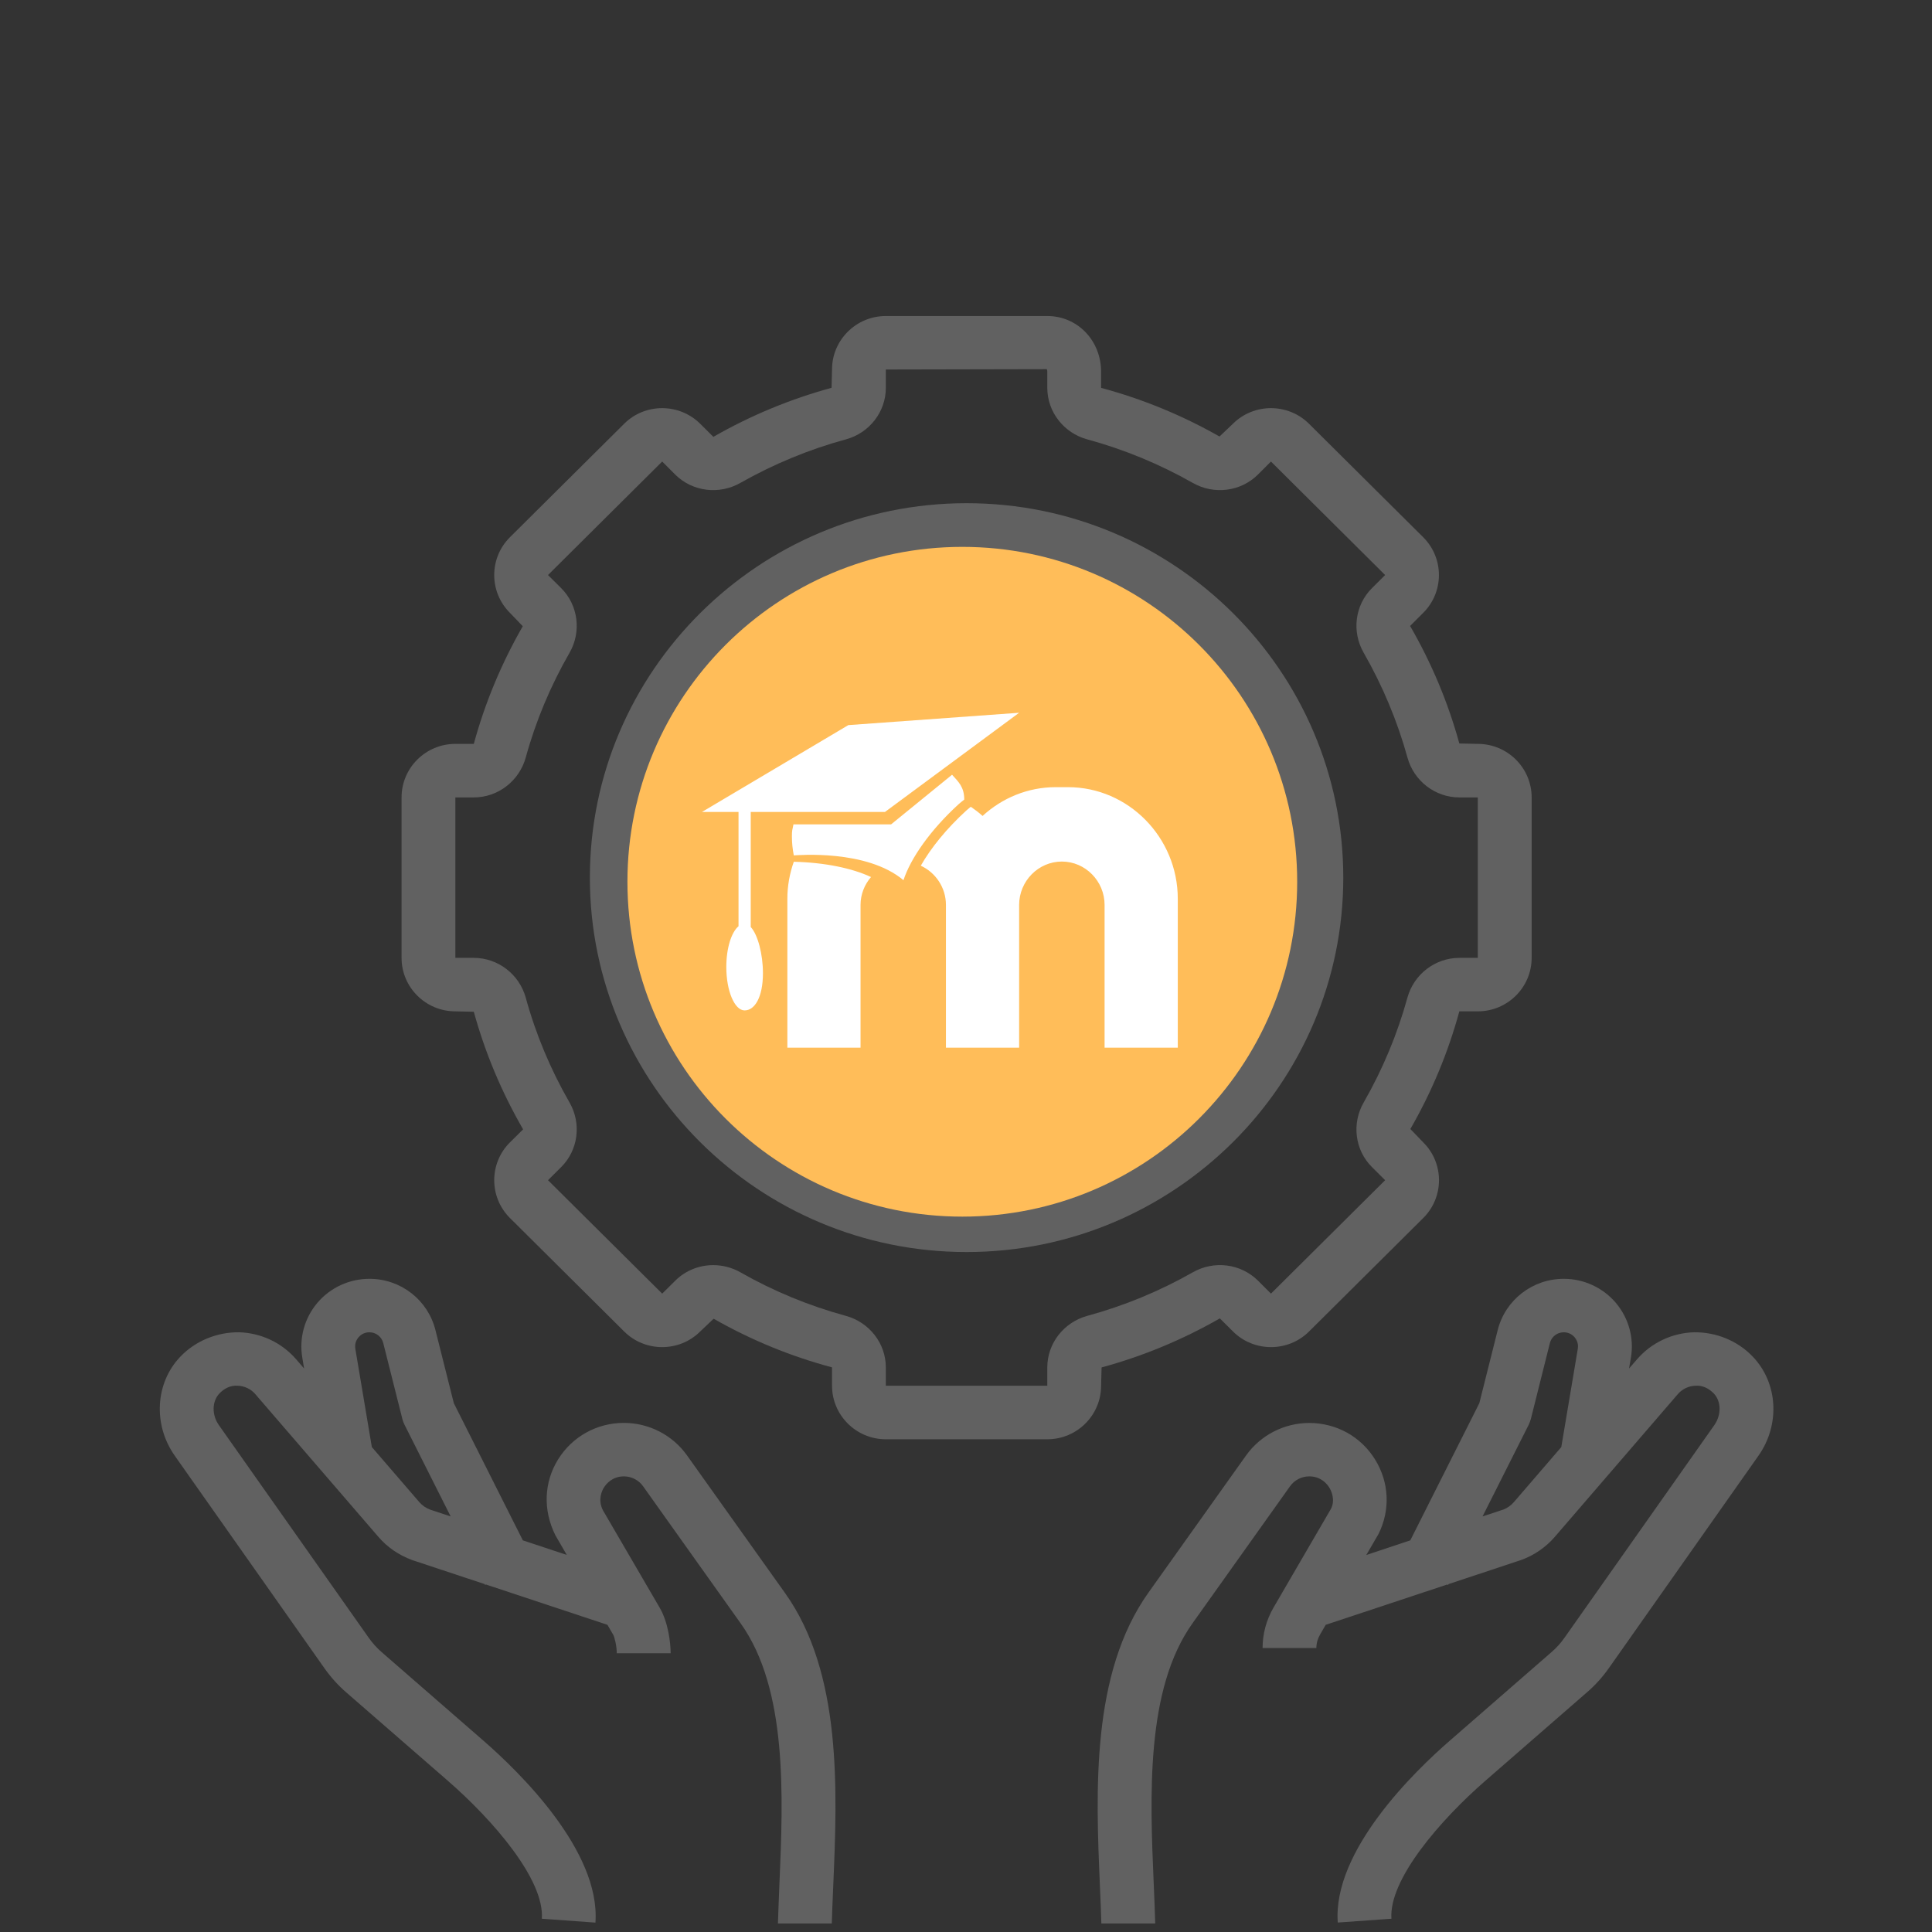 <svg xmlns="http://www.w3.org/2000/svg" xmlns:xlink="http://www.w3.org/1999/xlink" width="150" zoomAndPan="magnify" viewBox="0 0 112.5 112.5" height="150" preserveAspectRatio="xMidYMid meet" version="1.0"><rect x="0" y="0" width="112.5" height="112.5" fill="#333333" stroke="none"/><defs><clipPath id="4ec3c304bc"><path d="M 63 74 L 104 74 L 104 112.004 L 63 112.004 Z M 63 74 " clip-rule="nonzero"/></clipPath><clipPath id="aedacdb00f"><path d="M 9 74 L 49 74 L 49 112.004 L 9 112.004 Z M 9 74 " clip-rule="nonzero"/></clipPath><clipPath id="7c2fc1da3c"><path d="M 23 18.402 L 90 18.402 L 90 84 L 23 84 Z M 23 18.402 " clip-rule="nonzero"/></clipPath><clipPath id="0c499ccc1b"><path d="M 36.535 31.844 L 75.535 31.844 L 75.535 70.844 L 36.535 70.844 Z M 36.535 31.844 " clip-rule="nonzero"/></clipPath><clipPath id="cac1e9ef7c"><path d="M 40.852 41.504 L 68.602 41.504 L 68.602 61.004 L 40.852 61.004 Z M 40.852 41.504 " clip-rule="nonzero"/></clipPath></defs><g clip-path="url(#4ec3c304bc)"><path fill="#616161" d="M 87.211 77.449 L 86.141 81.707 L 82.121 89.695 L 79.559 90.547 L 80.266 89.332 C 80.969 87.934 80.895 86.309 80.066 84.98 C 79.242 83.648 77.809 82.859 76.238 82.859 C 74.781 82.859 73.406 83.566 72.562 84.746 C 67.133 92.375 66.887 92.719 66.887 92.719 C 63.523 97.426 63.812 104.289 64.047 109.805 C 64.082 110.613 64.117 111.398 64.137 112.145 L 67.27 112.059 C 67.25 111.297 67.215 110.5 67.18 109.672 C 66.965 104.633 66.695 98.359 69.445 94.516 L 75.117 86.547 C 75.375 86.184 75.793 85.969 76.238 85.969 C 76.926 85.969 77.281 86.422 77.402 86.617 C 77.52 86.809 77.766 87.328 77.504 87.855 L 74.148 93.625 C 73.738 94.336 73.52 95.145 73.52 95.965 L 76.652 95.965 C 76.652 95.691 76.727 95.422 76.863 95.188 L 77.195 94.613 L 84.27 92.266 L 84.32 92.293 L 84.348 92.242 L 88.617 90.824 C 89.359 90.547 90.023 90.086 90.535 89.492 L 97.703 81.176 C 97.961 80.879 98.332 80.703 98.727 80.691 C 99.137 80.66 99.508 80.844 99.797 81.145 C 100.23 81.598 100.242 82.387 99.828 82.98 L 91.105 95.359 C 90.891 95.668 90.637 95.949 90.352 96.195 L 84.434 101.348 C 82.367 103.141 77.594 107.77 77.898 111.949 L 81.023 111.727 C 80.859 109.453 83.867 105.977 86.496 103.691 L 92.414 98.539 C 92.891 98.129 93.312 97.66 93.676 97.145 L 102.395 84.766 C 103.668 82.957 103.531 80.535 102.07 79.004 C 101.18 78.066 99.926 77.566 98.652 77.578 C 97.371 77.613 96.16 78.184 95.328 79.148 L 94.859 79.688 L 94.969 79.051 C 95.16 77.906 94.836 76.742 94.082 75.855 C 93.328 74.973 92.223 74.465 91.059 74.465 C 89.238 74.465 87.656 75.691 87.211 77.449 Z M 89.141 82.629 L 90.25 78.203 C 90.344 77.836 90.676 77.578 91.059 77.578 C 91.391 77.578 91.598 77.762 91.691 77.871 C 91.781 77.977 91.93 78.211 91.875 78.539 L 90.914 84.262 L 88.152 87.469 C 87.984 87.664 87.762 87.816 87.57 87.891 L 86.328 88.301 L 89.023 82.949 C 89.07 82.844 89.109 82.738 89.141 82.629 Z M 89.141 82.629 " fill-opacity="1" fill-rule="nonzero"/></g><g clip-path="url(#aedacdb00f)"><path fill="#616161" d="M 18.895 97.145 C 19.258 97.66 19.68 98.129 20.156 98.543 L 26.074 103.691 C 28.703 105.977 31.715 109.453 31.551 111.727 L 34.672 111.953 C 34.977 107.773 30.203 103.145 28.137 101.348 L 22.219 96.199 C 21.934 95.949 21.68 95.668 21.465 95.359 L 12.742 82.98 C 12.328 82.391 12.34 81.602 12.773 81.145 C 13.062 80.844 13.426 80.66 13.84 80.691 C 14.234 80.703 14.609 80.879 14.863 81.176 L 22.031 89.488 C 22.543 90.086 23.207 90.547 24.004 90.844 L 28.223 92.242 L 28.246 92.289 L 28.297 92.266 L 35.371 94.613 L 35.703 95.184 C 35.789 95.328 35.914 95.859 35.914 96.266 L 39.051 96.266 C 39.051 95.688 38.918 94.484 38.418 93.625 L 35.105 87.938 C 34.801 87.328 35.047 86.809 35.168 86.617 C 35.289 86.422 35.645 85.969 36.332 85.969 C 36.773 85.969 37.191 86.184 37.449 86.547 L 43.125 94.523 C 45.871 98.359 45.602 104.633 45.387 109.672 C 45.355 110.496 45.32 111.297 45.297 112.059 L 48.43 112.145 C 48.453 111.398 48.484 110.613 48.52 109.805 C 48.754 104.289 49.047 97.426 45.707 92.754 C 45.691 92.734 45.691 92.734 40.004 84.746 C 39.16 83.562 37.789 82.855 36.328 82.855 C 34.758 82.855 33.328 83.648 32.5 84.977 C 31.676 86.305 31.602 87.934 32.348 89.414 L 33.004 90.543 L 30.445 89.695 L 26.426 81.707 L 25.355 77.449 C 24.914 75.691 23.332 74.465 21.512 74.465 C 20.344 74.465 19.242 74.973 18.488 75.855 C 17.734 76.742 17.41 77.906 17.602 79.051 L 17.707 79.688 L 17.242 79.148 C 16.41 78.184 15.195 77.613 13.918 77.578 C 12.652 77.566 11.391 78.066 10.496 79.004 C 9.039 80.535 8.902 82.957 10.176 84.766 Z M 20.875 77.871 C 20.969 77.762 21.176 77.578 21.512 77.578 C 21.891 77.578 22.223 77.836 22.316 78.203 L 23.43 82.629 C 23.457 82.738 23.496 82.844 23.547 82.945 L 26.242 88.301 L 25.051 87.906 C 24.805 87.816 24.586 87.664 24.414 87.465 L 21.652 84.262 L 20.691 78.539 C 20.637 78.211 20.785 77.977 20.875 77.871 Z M 20.875 77.871 " fill-opacity="1" fill-rule="nonzero"/></g><g clip-path="url(#7c2fc1da3c)"><path fill="#616161" d="M 26.516 58.891 L 27.59 58.914 C 28.242 61.289 29.203 63.586 30.461 65.762 L 29.695 66.52 C 28.473 67.734 28.473 69.711 29.695 70.926 L 36.344 77.531 C 37.562 78.746 39.555 78.746 40.773 77.531 L 41.555 76.789 C 43.723 78.023 46.031 78.977 48.449 79.621 L 48.449 80.691 C 48.449 82.41 49.855 83.809 51.582 83.809 L 60.984 83.809 C 62.711 83.809 64.117 82.41 64.117 80.691 L 64.145 79.625 C 66.535 78.977 68.848 78.02 71.031 76.77 L 71.797 77.531 C 73.016 78.746 75.004 78.746 76.227 77.531 L 82.875 70.926 C 84.098 69.711 84.098 67.734 82.875 66.52 L 82.125 65.742 C 83.367 63.586 84.324 61.289 84.977 58.891 L 86.051 58.891 C 87.781 58.891 89.188 57.492 89.188 55.777 L 89.188 46.434 C 89.188 44.715 87.781 43.316 86.051 43.316 L 84.977 43.293 C 84.324 40.918 83.367 38.621 82.109 36.449 L 82.871 35.688 C 84.094 34.473 84.094 32.496 82.871 31.281 L 76.223 24.676 C 75.004 23.465 73.016 23.461 71.793 24.676 L 71.012 25.418 C 68.848 24.188 66.535 23.234 64.117 22.586 L 64.117 21.652 C 64.117 19.828 62.742 18.402 60.984 18.402 L 51.582 18.402 C 49.855 18.402 48.449 19.797 48.449 21.516 L 48.422 22.582 C 46.031 23.234 43.719 24.188 41.539 25.438 L 40.773 24.676 C 39.551 23.465 37.562 23.461 36.344 24.676 L 29.695 31.281 C 28.473 32.496 28.473 34.473 29.695 35.688 L 30.441 36.465 C 29.203 38.621 28.242 40.918 27.59 43.316 L 26.516 43.316 C 24.785 43.316 23.383 44.715 23.383 46.434 L 23.383 55.777 C 23.383 57.492 24.785 58.891 26.516 58.891 Z M 26.516 46.434 L 27.59 46.434 C 28.992 46.434 30.234 45.48 30.613 44.113 C 31.195 41.992 32.055 39.938 33.164 38.012 C 33.871 36.781 33.668 35.23 32.676 34.246 L 31.91 33.484 L 38.559 26.875 L 39.324 27.641 C 40.316 28.625 41.875 28.824 43.109 28.121 C 45.047 27.023 47.113 26.168 49.25 25.586 C 50.625 25.215 51.582 23.98 51.582 22.586 L 51.582 21.516 L 60.953 21.496 C 60.961 21.508 60.984 21.559 60.984 21.652 L 60.984 22.586 C 60.984 23.98 61.941 25.215 63.316 25.586 C 65.453 26.168 67.52 27.02 69.457 28.121 C 70.695 28.824 72.25 28.625 73.246 27.637 L 74.008 26.875 L 80.656 33.484 L 79.891 34.246 C 78.898 35.23 78.699 36.777 79.406 38.008 C 80.512 39.938 81.371 41.992 81.957 44.113 C 82.332 45.48 83.574 46.434 84.977 46.434 L 86.051 46.434 L 86.051 55.777 L 84.977 55.777 C 83.574 55.777 82.332 56.727 81.953 58.094 C 81.371 60.215 80.512 62.27 79.406 64.199 C 78.699 65.43 78.898 66.977 79.891 67.961 L 80.656 68.723 L 74.008 75.328 L 73.246 74.566 C 72.246 73.578 70.691 73.383 69.457 74.086 C 67.52 75.188 65.453 76.039 63.316 76.621 C 61.941 76.996 60.984 78.23 60.984 79.621 L 60.984 80.691 L 51.582 80.691 L 51.582 79.621 C 51.582 78.23 50.625 76.996 49.25 76.621 C 47.113 76.039 45.047 75.188 43.113 74.086 C 42.617 73.805 42.07 73.668 41.531 73.668 C 40.719 73.668 39.922 73.977 39.324 74.57 L 38.559 75.328 L 31.91 68.723 L 32.676 67.961 C 33.668 66.977 33.871 65.43 33.164 64.199 C 32.055 62.27 31.195 60.215 30.613 58.09 C 30.234 56.727 28.992 55.777 27.59 55.777 L 26.516 55.777 Z M 26.516 46.434 " fill-opacity="1" fill-rule="nonzero"/></g><path fill="#616161" d="M 56.285 72.906 C 68.379 72.906 78.219 63.125 78.219 51.105 C 78.219 39.082 68.379 29.301 56.285 29.301 C 44.188 29.301 34.348 39.082 34.348 51.105 C 34.348 63.125 44.188 72.906 56.285 72.906 Z M 56.285 32.418 C 66.652 32.418 75.086 40.801 75.086 51.105 C 75.086 61.41 66.652 69.793 56.285 69.793 C 45.918 69.793 37.484 61.41 37.484 51.105 C 37.484 40.801 45.918 32.418 56.285 32.418 Z M 56.285 32.418 " fill-opacity="1" fill-rule="nonzero"/><path fill="#616161" d="M 55.176 64.699 C 55.477 64.98 55.859 65.121 56.246 65.121 C 56.633 65.121 57.016 64.98 57.316 64.699 L 69.512 53.395 C 71.082 51.938 71.953 49.988 71.953 47.91 C 71.953 45.832 71.082 43.883 69.512 42.422 C 66.336 39.477 61.164 39.48 57.988 42.422 L 56.246 44.043 L 54.773 42.68 C 51.445 39.594 46.152 39.48 42.98 42.422 C 41.453 43.836 40.617 45.746 40.617 47.805 C 40.617 49.965 41.578 52.098 43.258 53.652 Z M 45.117 44.699 C 46.066 43.82 47.328 43.383 48.621 43.383 C 50.047 43.383 51.512 43.914 52.637 44.957 L 55.176 47.309 C 55.781 47.867 56.711 47.867 57.312 47.309 L 60.125 44.699 C 60.125 44.699 60.125 44.699 60.129 44.699 C 62.121 42.852 65.375 42.848 67.371 44.699 C 68.305 45.562 68.816 46.703 68.816 47.91 C 68.816 49.117 68.305 50.254 67.375 51.121 L 56.246 61.434 L 45.391 51.375 C 44.332 50.391 43.75 49.125 43.75 47.801 C 43.75 46.621 44.234 45.52 45.117 44.699 Z M 45.117 44.699 " fill-opacity="1" fill-rule="nonzero"/><g clip-path="url(#0c499ccc1b)"><path fill="#ffbd59" d="M 56.035 31.844 C 45.266 31.844 36.535 40.574 36.535 51.344 C 36.535 62.113 45.266 70.844 56.035 70.844 C 66.805 70.844 75.535 62.113 75.535 51.344 C 75.535 40.574 66.805 31.844 56.035 31.844 " fill-opacity="1" fill-rule="nonzero"/></g><g clip-path="url(#cac1e9ef7c)"><path fill="#ffffff" d="M 59.344 41.504 L 49.398 42.223 L 40.875 47.281 L 43.004 47.281 L 43.004 53.934 C 42.59 54.281 42.293 55.207 42.293 56.309 C 42.293 57.703 42.773 58.836 43.359 58.836 C 43.949 58.836 44.426 58.066 44.426 56.668 C 44.426 55.57 44.129 54.422 43.715 53.98 L 43.715 47.281 L 51.531 47.281 Z M 55.438 45.113 L 51.887 48.004 L 46.203 48.004 C 46.133 48.352 46.113 48.34 46.113 48.711 C 46.113 49.086 46.152 49.453 46.223 49.809 C 46.422 49.801 50.465 49.445 52.609 51.254 C 53.027 49.973 54.18 48.328 55.816 46.832 C 55.969 46.691 55.996 46.688 56.148 46.559 C 56.148 45.836 55.82 45.531 55.438 45.113 Z M 61.477 45.836 C 59.84 45.836 58.348 46.473 57.215 47.512 C 56.996 47.312 56.766 47.141 56.527 46.977 C 56.441 47.051 56.348 47.125 56.262 47.203 C 55.109 48.258 54.199 49.387 53.617 50.41 C 54.477 50.805 55.082 51.68 55.082 52.695 L 55.082 61.004 L 59.344 61.004 L 59.344 52.695 C 59.344 51.305 60.465 50.168 61.832 50.168 C 63.199 50.168 64.32 51.305 64.32 52.695 L 64.32 61.004 L 68.582 61.004 L 68.582 52.336 C 68.582 48.762 65.703 45.836 62.188 45.836 Z M 46.223 50.18 C 45.984 50.855 45.848 51.578 45.848 52.336 L 45.848 61.004 L 50.109 61.004 L 50.109 52.695 C 50.109 52.07 50.344 51.508 50.719 51.07 C 49.625 50.555 48.023 50.223 46.223 50.18 Z M 46.223 50.18 " fill-opacity="1" fill-rule="evenodd"/></g></svg>